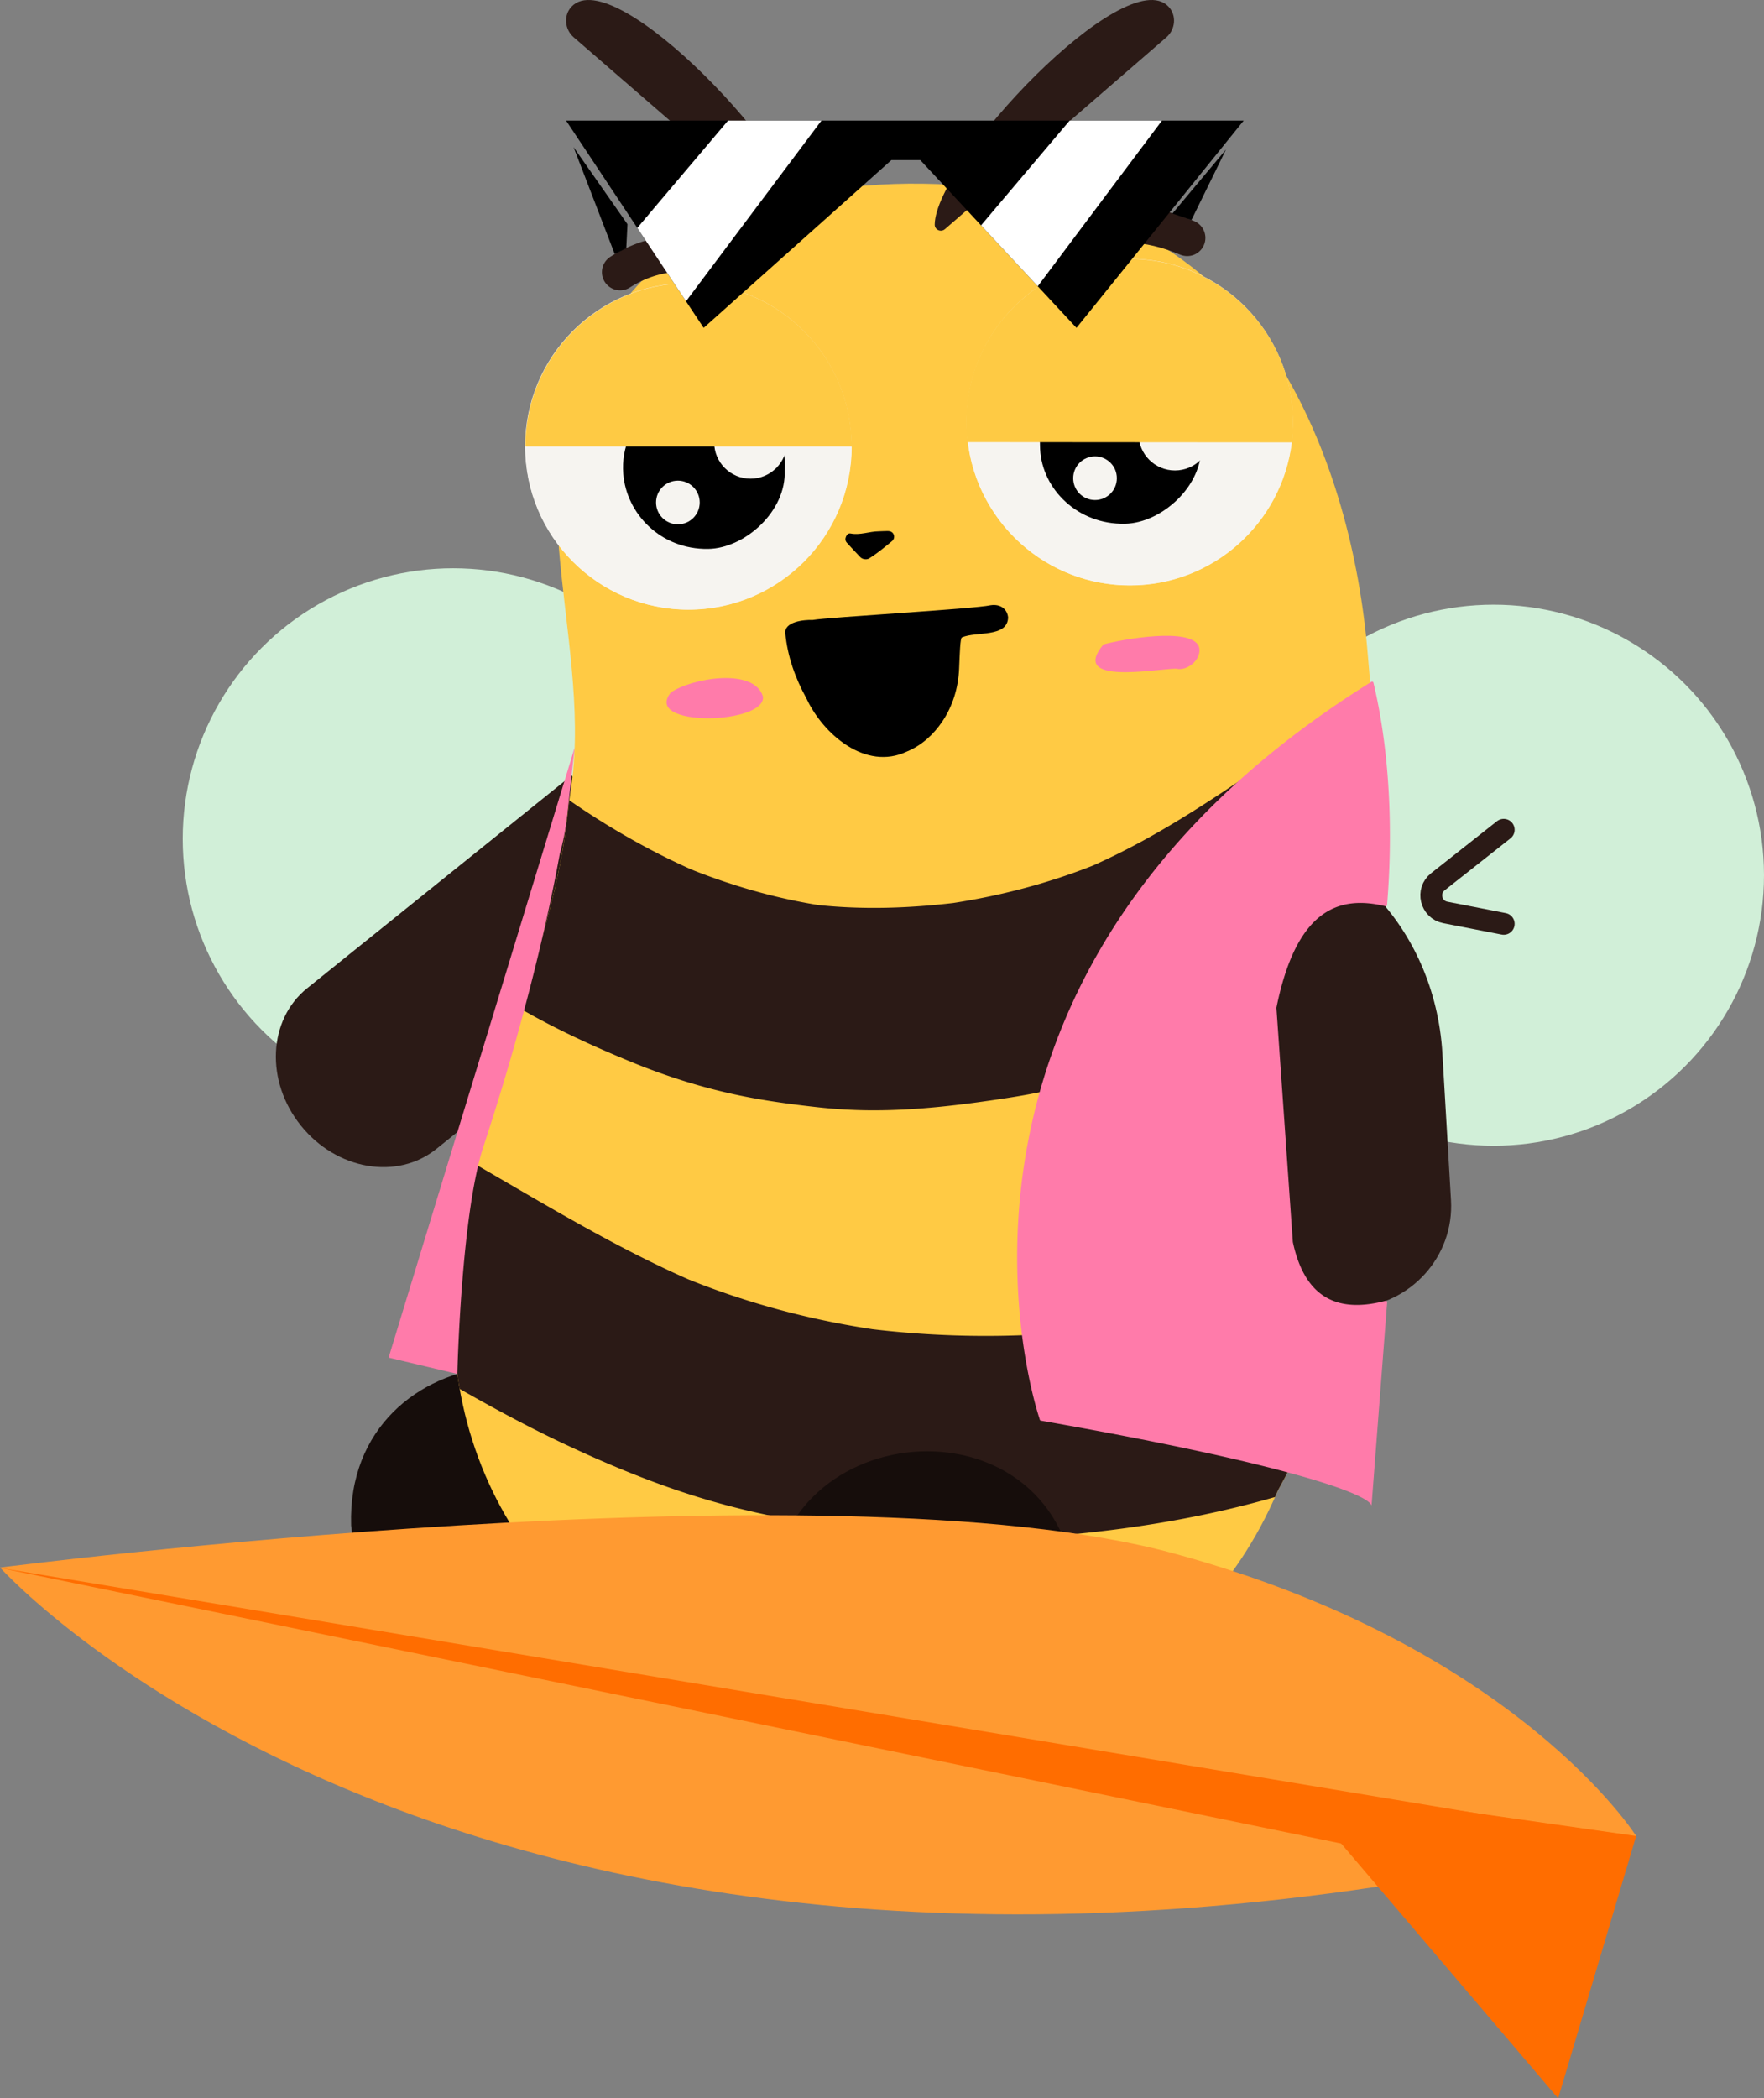 <svg xmlns="http://www.w3.org/2000/svg" id="Layer_2" data-name="Layer 2" viewBox="0 0 2442 2903.52"><rect x="0" y="0" width="2442" height="2903.52" fill="#808080" stroke="none"/><defs><clipPath id="clippath"><path id="body-3" d="M1893.28 903.29c33.85 390.37 71.28 804.99-124.03 1158.74-238.26 560.38-1125.84 374.53-1141.55-226.99-15.46-244.27 132.42-465.49 158.12-708.42 1.43-13.49 3.31-26.92 5.22-40.35 29.82-209.19-92.07-451.67 48.48-634.37 116.42-186.99 348.95-216.6 556.11-188.7 157.27 21.18 297.43 110.84 379.14 246.88 70.61 117.55 107.46 260.42 118.51 393.22z" class="cls-7" data-name="body"/></clipPath><clipPath id="clippath-1"><path d="M783.64 166.82h938.11l-231.53 286.85L1274 221.52h-40L974.12 453.67 783.64 166.82z"/></clipPath><style>.cls-4{fill:#f6f4f0}.cls-7{fill:#ffca44}.cls-9{fill:#ff7baa}.cls-11{fill:#ff6d00}.cls-12{fill:#d1efd8}.cls-14{fill:#160d0b}.cls-15{fill:#2b1a16}</style></defs><g id="costumes"><g id="bee"><g id="wings"><circle cx="2067.65" cy="1211.06" r="374.35" class="cls-12"/><circle cx="627.32" cy="1160.7" r="374.35" class="cls-12"/><path fill="#d1efd8" stroke="#2b1a16" stroke-linecap="round" stroke-linejoin="round" stroke-width="30.22" d="m2081.68 1148.19-91.15 71.91c-16.14 12.73-9.89 38.53 10.29 42.47l80.86 15.78"/></g><path d="M856.7 2456.56c126.24-187.61 6.4-167.32 245.32-83.46 28.65 26.81-255.15 141.32-245.32 83.46zM425.22 1367.43c-54.19 43.58-58.07 128.69-8.68 190.1s133.35 75.87 187.54 32.29l368.48-296.35c-61.96-71.94-121.47-146.47-181.19-220.5l-366.14 294.47z" class="cls-15"/><path id="back_leg" d="M486.09 2110.78c-8.5-269.4 393.27-304.12 422.03-33.84 27.28 284.2-393.29 324.97-422.03 33.84z" class="cls-14" data-name="back leg"/><g id="body"><path id="body-2" d="M1893.28 903.29c33.85 390.37 71.28 804.99-124.03 1158.74-238.26 560.38-1125.84 374.53-1141.55-226.99-15.46-244.27 132.42-465.49 158.12-708.42 1.43-13.49 3.31-26.92 5.22-40.35 29.82-209.19-92.07-451.67 48.48-634.37 116.42-186.99 348.95-216.6 556.11-188.7 157.27 21.18 297.43 110.84 379.14 246.88 70.61 117.55 107.46 260.42 118.51 393.22z" class="cls-7" data-name="body"/><g fill="none" clip-path="url(#clippath)"><path d="M529.3 1259.03c53.66 44.84 109.86 87.31 169.53 123.89 56.46 34.62 115.86 62.29 177.11 87.33 47.42 19.39 96.51 34.83 146.67 45.33 35.8 7.5 72.23 12.41 108.54 16.45 24.12 2.68 48.38 4.16 72.65 4.35 64.25.51 128.78-7.53 192.15-17.31 47.77-7.38 95-18.31 140.98-33.28 91.65-29.85 178.7-72.86 260.07-124.24 73.65-46.5 143.93-98.09 216.75-145.86 9.93-6.52 19.91-12.97 29.93-19.35 30.41-19.37 54.59-48.37 64.3-83.61 5.83-18.6 6.66-37.19 2.5-55.79-.84-18.62-6.38-35.96-16.6-52.02-7.29-9.44-14.58-18.88-21.88-28.32-17.46-17.34-38.04-29.33-61.74-35.98-12.4-1.67-24.8-3.33-37.19-5-25.25.08-48.79 6.45-70.62 19.1-54.67 34.84-107.78 72-161.27 108.6-49.74 34.03-100 67.45-152.77 96.65-29.89 16.54-60.55 31.66-92.01 44.97l33.42-14.1c-72.86 30.66-149.48 50.6-227.75 61.22 12.4-1.67 24.8-3.33 37.19-5-74.52 9.95-149.68 13.04-224.36 3.16l37.19 5c-72.65-9.82-143.45-30.24-210.99-58.62l33.42 14.1c-84.65-35.81-163.64-83.81-236.4-139.83 9.44 7.29 18.88 14.58 28.32 21.88a1352.192 1352.192 0 0 1-39.28-31.58c-12.67-13.64-27.68-23.29-45.03-28.93-16.67-8.76-34.64-12.78-53.9-12.05-19.26-.73-37.23 3.29-53.9 12.05-17.35 5.64-32.35 15.29-45.03 28.93-7.29 9.44-14.58 18.88-21.88 28.32-12.66 21.82-19.02 45.36-19.1 70.62 1.67 12.4 3.33 24.8 5 37.19 6.65 23.7 18.64 44.28 35.98 61.74zm-53.94 569.86c100.43 56.91 198.55 118.47 303.05 167.85 61.63 29.12 125.1 55.55 190.33 75.53 50.61 15.51 102.4 27.06 154.68 35.31 126.74 19.99 254.29 26.98 382.08 13.33 130.45-13.93 258.18-41.64 380.08-90.73 56.24-22.65 111.32-47.46 164.83-75.94 46.24-24.62 91.49-51.05 136.8-77.32 12.43-7.2 24.86-14.4 37.31-21.58 16.3-8.79 29.39-20.8 39.25-36.03 12.37-13.51 20.71-29.37 25.04-47.58 5.83-18.6 6.66-37.19 2.5-55.79-.84-18.62-6.38-35.96-16.6-52.02-19.26-29.87-47.94-56.17-83.61-64.3-36.87-8.4-74.47-5.12-107.81 14.1-74.27 42.82-147.84 87.29-224.97 124.87-20.51 9.99-41.28 19.45-62.3 28.34l33.42-14.1c-104.32 43.89-214.49 73.95-326.64 89.1 12.4-1.67 24.8-3.33 37.19-5-116.66 15.49-235.27 15.48-351.92-.16 12.4 1.67 24.8 3.33 37.19 5-99.36-13.54-196.13-39.24-288.6-78.16l33.42 14.1c-95.22-40.34-184.55-92.6-273.77-144.52-26.51-15.43-53.05-30.82-79.74-45.94-16.06-10.22-33.4-15.76-52.02-16.6-18.6-4.16-37.19-3.33-55.79 2.5-18.21 4.33-34.07 12.68-47.58 25.04-15.23 9.87-27.24 22.95-36.03 39.25-17.16 32.47-25.76 71.81-14.1 107.81s32.1 65.37 64.3 83.61zm256.33 651.09a4441.157 4441.157 0 0 0 314.89 74.28c117.49 23.22 235.89 41.22 354.75 55.85 60.26 7.42 120.68 13.58 181.19 18.52 19.26.73 37.23-3.29 53.9-12.05 17.35-5.64 32.35-15.29 45.03-28.93 13.64-12.67 23.29-27.68 28.93-45.03 8.76-16.67 12.78-34.64 12.05-53.9-1.67-12.4-3.33-24.8-5-37.19-6.65-23.7-18.64-44.28-35.98-61.74-9.44-7.29-18.88-14.58-28.32-21.88-21.82-12.66-45.36-19.02-70.62-19.1a4472.96 4472.96 0 0 1-229.24-24.7c12.4 1.67 24.8 3.33 37.19 5a4459.986 4459.986 0 0 1-229.55-36.96 4426.088 4426.088 0 0 1-227.29-48.96c-42.68-10.37-85.2-21.39-127.56-33.02-18.6-5.83-37.19-6.66-55.79-2.5-18.62.84-35.96 6.38-52.02 16.6-16.3 8.79-29.39 20.8-39.25 36.03-12.37 13.51-20.71 29.37-25.04 47.58-1.67 12.4-3.33 24.8-5 37.19.08 25.25 6.45 48.79 19.1 70.62 7.29 9.44 14.58 18.88 21.88 28.32 17.46 17.34 38.04 29.33 61.74 35.98z" class="cls-15"/></g></g><path d="M2008.67 1660.7c4.55 77.68-55.54 144.39-134.21 148.99-78.67 4.61-146.13-54.63-150.68-132.31l-30.93-528.25 2.85-.06c157.43-3.4 290.79 132.73 301.09 308.62l11.89 203.01z" class="cls-15"/><g id="eyes"><circle cx="1563.86" cy="583.97" r="225.88" class="cls-4"/><circle cx="952.81" cy="617.55" r="225.88" class="cls-4"/><path id="pupils" d="M1662.43 615.45c2.8 56.68-54.72 108-105.39 109.06-65.19 1.36-114.66-47.47-117.57-103.17-4.07-77.85 54.46-117.41 103.29-121.71 63.71-5.61 124.6 51.67 119.67 115.81zm-576.59 35.22c2.55 56.38-54.97 107.83-105.85 108.62-66.33 1.03-113.21-49.15-117.54-103.6-3.03-38.09 13.01-68.19 38.79-93.06 17.56-16.94 41.31-27.22 65.32-28.51 64.43-3.45 124.49 52.85 119.27 116.54z"/><circle cx="1626.15" cy="561.4" r="50.36" class="cls-4"/><circle cx="1515.5" cy="661.49" r="30.22" class="cls-4"/><circle cx="938.02" cy="695.06" r="30.22" class="cls-4"/><circle cx="1038.6" cy="611.76" r="50.36" class="cls-4"/></g><path id="nose" d="M1199.1 773.9c-3.58.06-6.22-1-8.13-2.97-6.33-6.53-12.51-13.22-18.63-19.95-2.24-2.47-2.51-5.44-1.15-8.53 1.22-2.77 3.28-4.82 6.32-4.23 13.22 2.55 25.78-2.8 38.76-3 4.26-.06 8.52-.5 12.78-.44 3.53.05 6.69 1.4 8.15 4.87 1.48 3.52.12 7.13-2.38 9.18-10.32 8.46-20.56 17.08-31.98 24.08-1.23.75-2.91.78-3.74.99z"/><path d="M1066.92 2228.29c-8.5-269.4 393.27-304.12 422.03-33.84 27.28 284.2-393.29 324.97-422.03 33.84z" class="cls-14"/><path id="mouth" d="M1125.29 857.86c20.71-3.73 223.62-15.27 246.02-20.35 13.37-2.06 22.99 4.94 24.27 16.89-.89 28.28-44.57 18.93-63.88 27.6-2.47.51-3.09 23.01-3.95 43.42-1.09 26.01-8.78 51.5-23.35 73.07-12.22 18.09-28.59 33.06-49.02 41.47-57.16 26.96-115.9-23.97-139.06-73.67-15.43-27.98-26.13-57.99-29.18-89.97-1.54-16.1 25.64-18.91 38.15-18.45z"/><path id="blush" d="M1627.98 925.23c-28.65.39-148.05 23.27-100.36-33.52 25.01-6.91 120.51-24.31 131.89 2.54 5.84 16.35-15.07 35.22-31.53 30.98zm-571.79 38.48c4.78 38.96-167.5 43.24-127.4-5.6 28.24-19.57 114.97-34.89 127.4 5.6z" class="cls-9"/><path id="eyebrows" fill="none" stroke="#2b1a16" stroke-linecap="round" stroke-linejoin="round" stroke-width="50.36" d="M1485.14 329.18c52.08-26.95 104.93-22.47 158.38 0m-785.06 47.39c49.44-31.54 102.48-31.84 157.73-14.29"/><g id="anthenas"><path id="anthenas-2" d="M1617.73 9.24c-59.42-63.22-322.79 215.47-323.76 301.51-.08 7.26 8.59 11.12 14.08 6.37l306.64-265.46c12.56-10.87 14.41-30.31 3.04-42.42z" class="cls-15" data-name="anthenas"/><path id="anthenas-3" d="M791.19 9.24c59.42-63.22 322.79 215.47 323.76 301.51.08 7.26-8.59 11.12-14.08 6.37L794.23 51.66c-12.56-10.87-14.41-30.31-3.04-42.42z" class="cls-15" data-name="anthenas"/></g></g><g id="surfer"><g id="eyes-2" data-name="eyes"><path d="M1788.43 612.13c-13.76 111.57-108.87 197.95-224.17 197.95s-210.6-86.55-224.21-198.29m-160.96 5.99c0 124.75-101.13 225.88-225.88 225.88S727.33 742.53 727.33 617.78" class="cls-4"/><path id="pupils-2" d="M1662.84 615.69c2.8 56.68-54.72 108-105.39 109.06-65.19 1.36-114.66-47.47-117.57-103.17-4.07-77.85 54.46-117.41 103.29-121.71 63.71-5.61 124.6 51.67 119.67 115.81zm-576.59 35.22c2.55 56.38-54.97 107.83-105.85 108.62-66.33 1.03-113.21-49.15-117.54-103.6-3.03-38.09 13.01-68.19 38.79-93.06 17.56-16.94 41.31-27.22 65.32-28.51 64.43-3.45 124.49 52.85 119.27 116.54z" data-name="pupils"/><circle cx="1626.55" cy="600.64" r="50.36" class="cls-4"/><circle cx="1515.9" cy="661.72" r="30.22" class="cls-4"/><circle cx="938.43" cy="695.3" r="30.22" class="cls-4"/><circle cx="1039" cy="612" r="50.36" class="cls-4"/><path fill="#feca44" d="M1339.06 611.79c-1.1-9.04-1.67-18.25-1.67-27.59 0-124.75 101.32-225.88 226.31-225.88s226.31 101.13 226.31 225.88c0 9.46-.58 18.78-1.71 27.93m-1060.96 5.65c0-124.75 101.13-225.88 225.88-225.88s225.88 101.13 225.88 225.88"/></g><path d="M783.64 166.82h938.11l-231.53 286.85L1274 221.52h-40L974.12 453.67 783.64 166.82z"/><g fill="#fff" clip-path="url(#clippath-1)"><path stroke="#000" stroke-miterlimit="10" d="m851 351.52 205.28-242.65 114.08 14.57-247.63 330.23L851 351.52"/><path d="m1300 380.52 205.28-242.65 114.08 14.57-247.63 330.23L1300 380.52"/></g><path d="m794 203.52 74.65 106.72-1.65 33.28-16 8-57-148zm903.25 3.28L1623 295.52l26.39 8.94 47.86-97.66z"/><path d="M1898.47 943.43c-669.15 417.14-459.14 1020.4-459.14 1020.4-.03.94.64 1.75 1.56 1.92 343.47 60.43 453.11 101.78 457.81 117.51l21.6-281.3c.1-1.29-1.11-2.28-2.36-1.96-76.28 20.06-113.76-14.4-128.17-81.29-.02-.09-.03-.18-.04-.28l-22.71-323.64c-.01-.17 0-.35.03-.52 26.96-132.31 83.29-156.82 150.79-140.28 1.13.28 2.25-.51 2.34-1.67 8.79-105.86 3.14-215.85-18.87-307.73a1.887 1.887 0 0 0-2.84-1.15zm-1102.94 91.02L538 1878.52l95.11 22.64s5.12-220.49 36.15-314.7c49.8-151.25 85.84-295.25 105.69-405.07 4.73-16.56 8.05-33.49 9.95-50.61l10.64-96.32z" class="cls-9"/><path fill="#ff9a31" d="M2265 2540.52C675 2923.52.15 2169.04.15 2169.04S1147 2020.48 1623 2149s642 391.52 642 391.52z"/><path d="m1790 2472.68 367 430.84 108-363-475-67.84z" class="cls-11"/><path d="M2060.7 2592.85 0 2169.52l2075.3 344.68-14.6 78.65z" class="cls-11"/></g></g></svg>